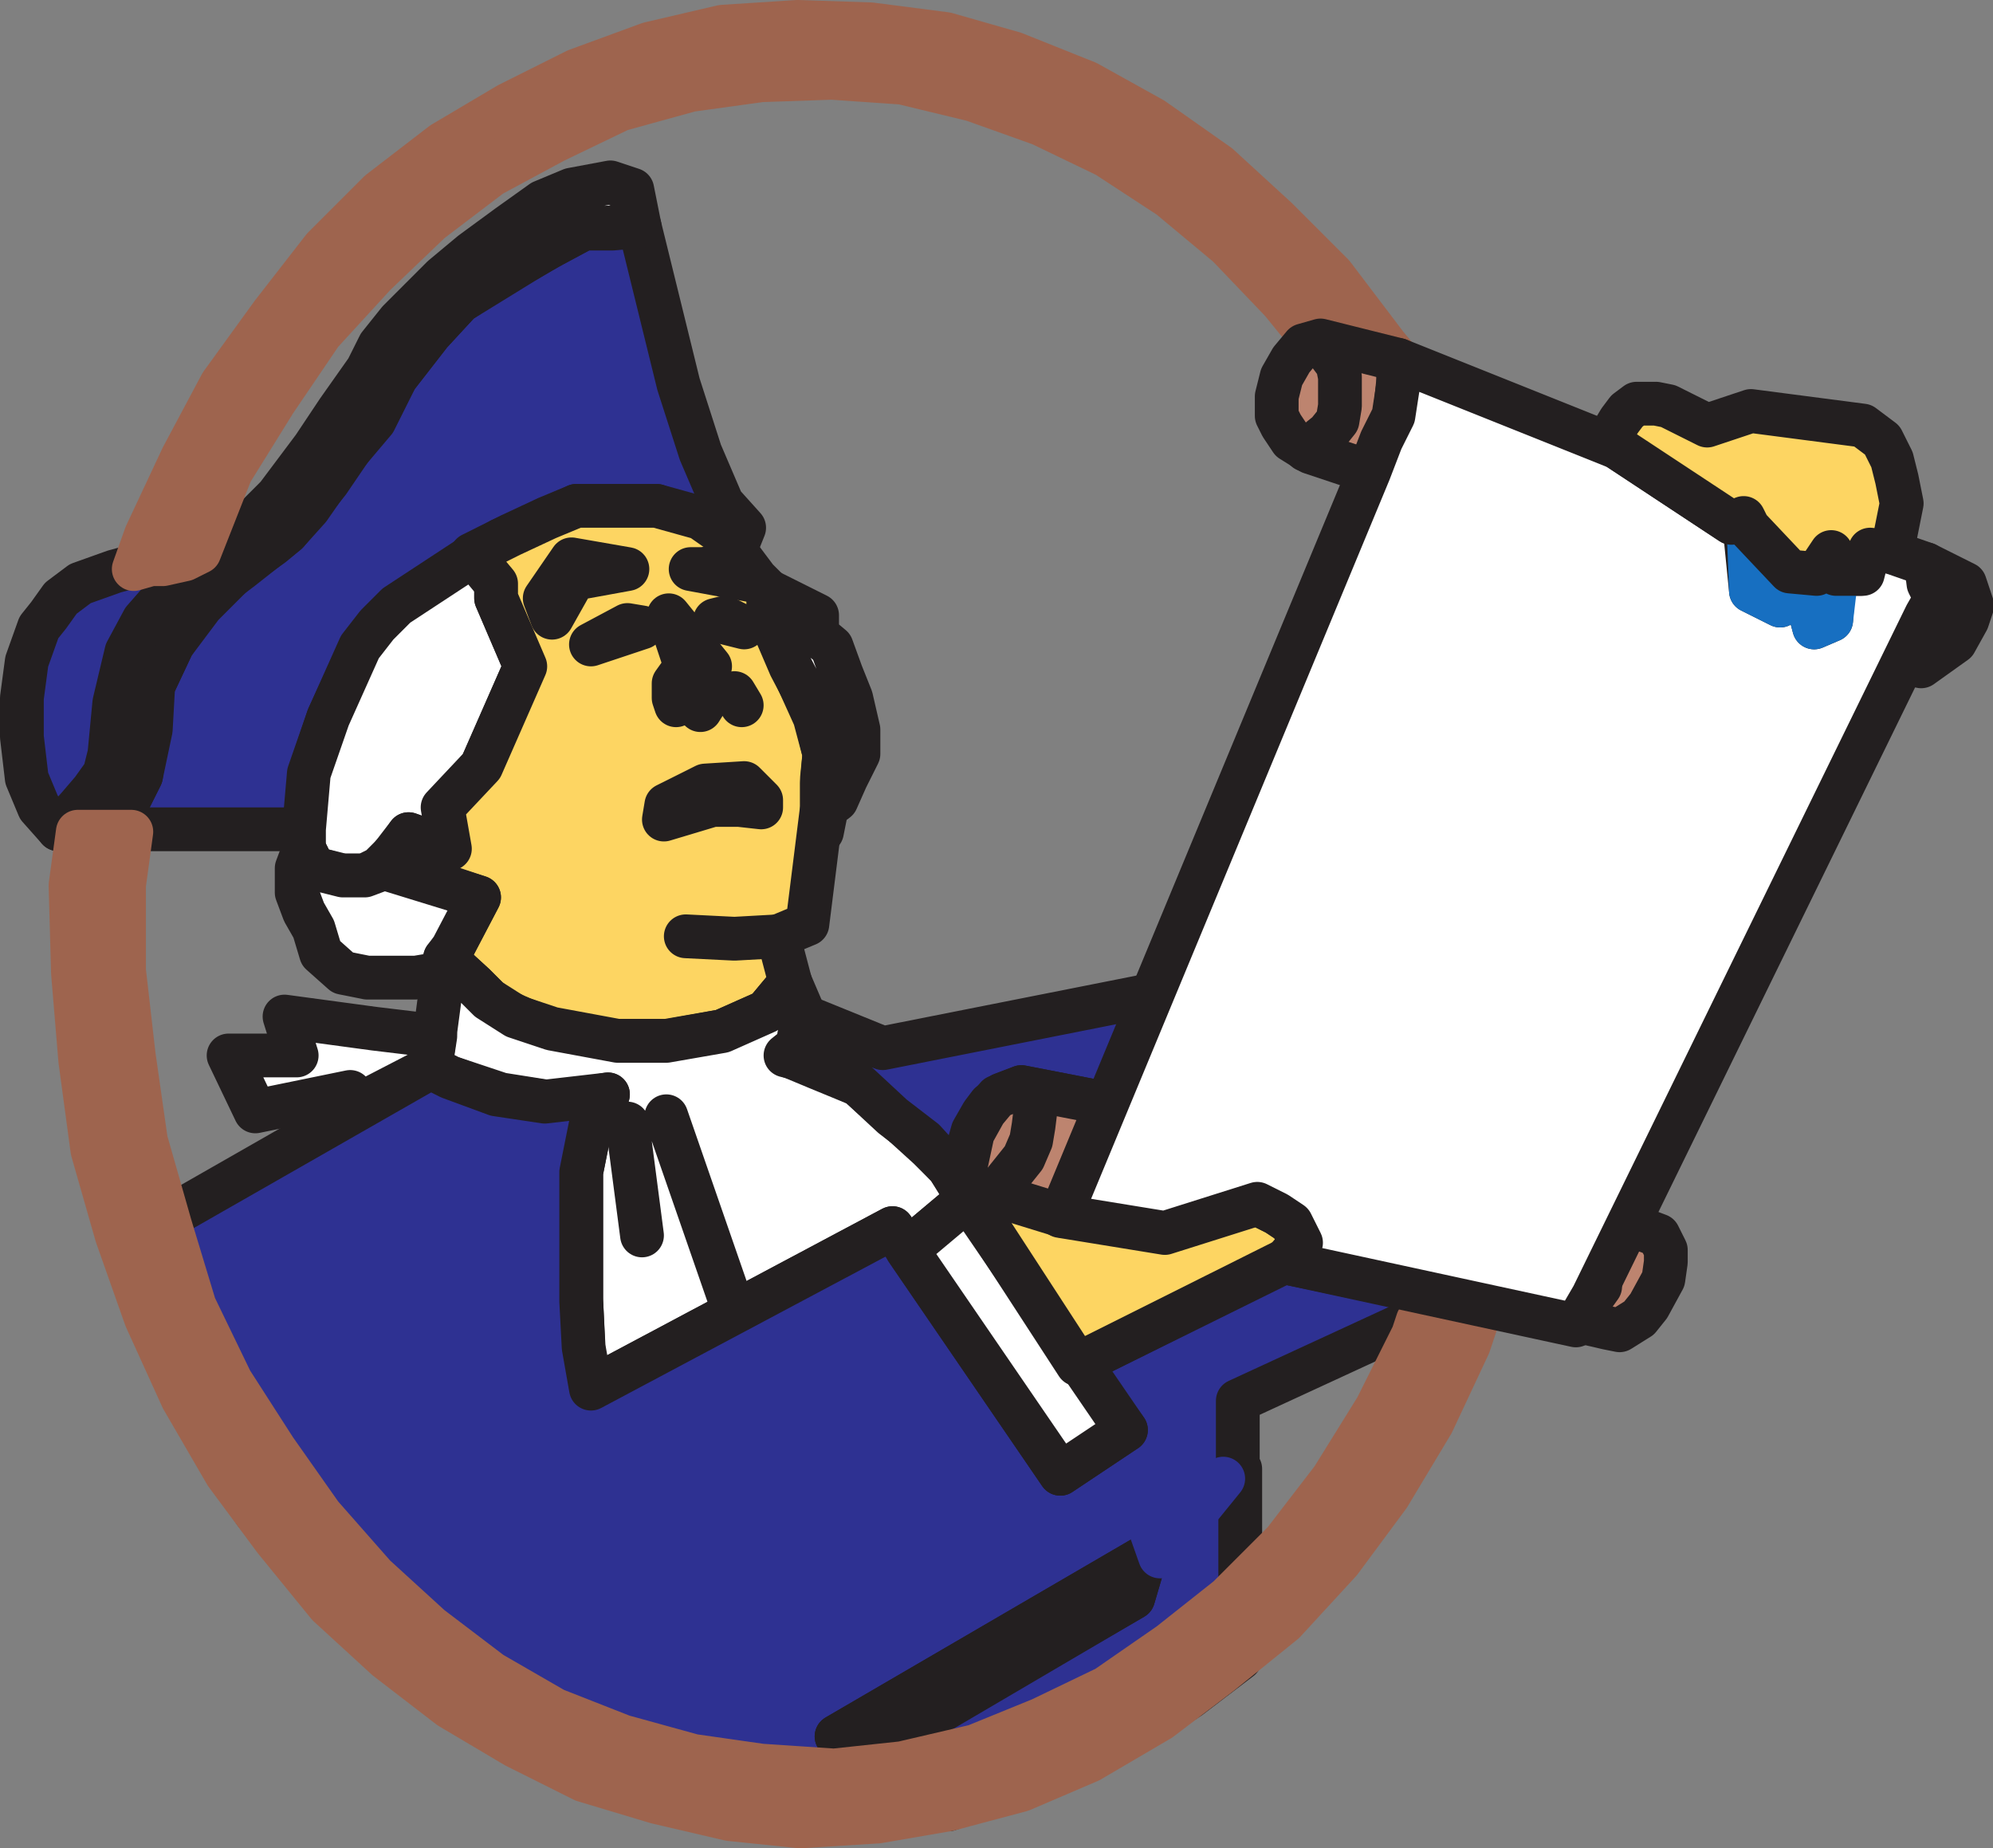 <svg xmlns="http://www.w3.org/2000/svg" width="614.654" height="569.983"><rect width="100%" height="100%" fill="#808080" stroke="none"/><path fill="#2e3192" fill-rule="evenodd" d="m226.5 170.246 3-7.5-6.75-7.5-6.75-15.75-6.75-21-12-48.75-8.25.75h-9l-11.25 6-7.5 4.5-19.5 12-9 9.75-10.5 13.5-8.25 13.5-12.75 18.75-6 7.5-6.75 8.25-14.25 11.25-6 4.5-8.25 8.25-6.75 10.5-6 12.75-2.25 15.75-1.5 12-4.5 9-5.25 4.5-5.25 3h65.25l1.5-11.25.75-7.5 5.25-15.75 9-19.5 6.75-9 6-6 17.25-11.25 14.25-9 12.75-5.25 10.5-5.25h24.75l6 2.25 8.25 3 6.75 3.75 3 5.25"/><path fill="none" stroke="#231f20" stroke-linecap="round" stroke-linejoin="round" stroke-miterlimit="10" stroke-width="13.5" d="m226.5 170.246 3-7.5-6.75-7.5-6.75-15.75-6.75-21-12-48.75-8.25.75h-9l-11.25 6-7.5 4.5-19.5 12-9 9.75-10.5 13.5-8.25 13.5-12.75 18.75-6 7.5-6.75 8.25-14.25 11.25-6 4.5-8.25 8.25-6.75 10.5-6 12.75-2.25 15.75-1.5 12-4.5 9-5.25 4.5-5.25 3h65.25l1.5-11.25.75-7.5 5.25-15.75 9-19.5 6.75-9 6-6 17.25-11.25 14.25-9 12.75-5.25 10.5-5.25h24.75l6 2.25 8.25 3 6.75 3.75zm0 0"/><path fill="#fff" fill-rule="evenodd" d="m28.5 255.746 10.5-7.5 4.5-9 3-14.25.75-13.5 6-12.75 9-12 11.25-11.25 10.5-7.5 4.5-3.75 6.75-7.5 12-17.25 8.25-9.75 6.75-13.5 10.5-13.5 9-9.75 11.25-7.5 17.25-9.75 9.75-5.25 17.25-.75-2.25-11.25-6.75-2.25-12 2.25-9 3.75-10.5 7.5-11.25 8.25-9 7.5-13.5 13.5-6 7.5-3.75 7.5-9 12.75-7.5 11.25-11.25 15-8.25 8.25-10.5 8.25-14.25 12.75-8.25 9-5.25 9.75-2.25 7.5-1.5 9-2.25 15-.75 6-2.25 5.25-12 12h10.5"/><path fill="none" stroke="#231f20" stroke-linecap="round" stroke-linejoin="round" stroke-miterlimit="10" stroke-width="13.5" d="m28.5 255.746 10.5-7.5 4.5-9 3-14.25.75-13.5 6-12.75 9-12 11.25-11.25 10.5-7.5 4.5-3.75 6.75-7.5 12-17.25 8.25-9.75 6.75-13.5 10.5-13.5 9-9.75 11.25-7.5 17.25-9.75 9.75-5.25 17.25-.75-2.25-11.25-6.75-2.25-12 2.25-9 3.75-10.5 7.5-11.25 8.25-9 7.5-13.5 13.5-6 7.5-3.75 7.5-9 12.75-7.5 11.25-11.25 15-8.25 8.25-10.5 8.25-14.25 12.75-8.25 9-5.25 9.75-2.25 7.5-1.5 9-2.25 15-.75 6-2.25 5.25-12 12zm0 0"/><path fill="#2e3192" fill-rule="evenodd" d="m67.5 167.996-9 8.25-9 9-5.25 6-5.25 9.75-3.75 15.75-1.5 15.75-1.5 6-3.75 5.25-4.5 5.25-6 6.75-6-6.75-3.75-9-1.5-12.75v-12l1.5-11.25 3.75-10.5 3-3.75 3.75-5.25 6-4.5 10.5-3.75 8.25-2.25 9-.75 15-5.25"/><path fill="none" stroke="#231f20" stroke-linecap="round" stroke-linejoin="round" stroke-miterlimit="10" stroke-width="13.5" d="m67.5 167.996-9 8.25-9 9-5.25 6-5.25 9.75-3.75 15.75-1.5 15.75-1.5 6-3.75 5.25-4.5 5.25-6 6.75-6-6.75-3.75-9-1.5-12.75v-12l1.5-11.25 3.75-10.5 3-3.75 3.75-5.25 6-4.5 10.5-3.75 8.25-2.25 9-.75zm0 0"/><path fill="#fff" fill-rule="evenodd" d="m146.25 170.996-24 15.75-6 6-5.25 6.75-9.75 21.75-6 17.25-1.5 17.25v6l3 6 8.25 2.25h7.5l4.5-2.25 6-6 3-4.5 12.75 4.5-1.5-11.25 11.25-14.25 13.5-30.75-9-21v-4.5l-6.75-9"/><path fill="none" stroke="#231f20" stroke-linecap="round" stroke-linejoin="round" stroke-miterlimit="10" stroke-width="13.5" d="m146.25 170.996-24 15.75-6 6-5.25 6.75-9.75 21.75-6 17.25-1.5 17.25v6l3 6 8.25 2.25h7.5l4.5-2.25 6-6 3-4.5 12.75 4.5-1.5-11.25 11.25-14.25 13.5-30.75-9-21v-4.5zm0 0"/><path fill="#fdd562" fill-rule="evenodd" d="m153 179.996-7.5-9 12-6 11.25-5.25 9-3.75h24.75l13.5 3.75 7.5 5.25 3 4.5 6.75 9 3.75 3.75v7.5l14.25 31.5 3 11.25-.75 7.5v9l-4.5 36-9 3.75 3.75 14.25-7.5 9-13.5 6-16.5 3H189l-6-.75-12-2.25-9.75-3.75-6.75-3-3.75-3-4.5-4.5-9-8.25 2.25-3 8.25-15.75-29.25-9.75 7.5-9.75 12.75 4.5-2.25-12.75 12-12.75 13.5-30.75-9-21v-4.5"/><path fill="none" stroke="#231f20" stroke-linecap="round" stroke-linejoin="round" stroke-miterlimit="10" stroke-width="13.5" d="m153 179.996-7.5-9 12-6 11.25-5.25 9-3.75h24.75l13.5 3.75 7.5 5.25 3 4.5 6.75 9 3.75 3.75v7.5l14.25 31.5 3 11.25-.75 7.5v9l-4.5 36-9 3.75 3.75 14.25-7.5 9-13.5 6-16.5 3H189l-6-.75-12-2.25-9.75-3.75-6.75-3-3.75-3-4.5-4.5-9-8.25 2.25-3 8.25-15.75-29.25-9.75 7.5-9.75 12.75 4.5-2.25-12.75 12-12.75 13.5-30.75-9-21zm0 0"/><path fill="#fff" fill-rule="evenodd" d="m237 182.246 15 7.5v6l4.5 3.75 3 8.25 3 7.5 2.25 9.75v7.5l-3.75 7.5-3 6.75-3 2.25-1.5 7.5v-15l.75-9-3-12.75-7.5-14.25-6.75-15.75v-7.5"/><path fill="none" stroke="#231f20" stroke-linecap="round" stroke-linejoin="round" stroke-miterlimit="10" stroke-width="13.5" d="m237 182.246 15 7.5v6l4.5 3.75 3 8.25 3 7.5 2.25 9.75v7.5l-3.75 7.5-3 6.75-3 2.25-1.5 7.5v-15l.75-9-3-12.75-7.5-14.25-6.75-15.75zm0 0"/><path fill="#fff" fill-rule="evenodd" d="m118.5 267.746 29.25 9-8.25 15.75-2.25 3v4.5l-9 1.5h-15l-7.5-1.5-6.75-6-2.25-7.5-3-5.25-2.25-6v-7.5l2.25-6 3 6 9 2.25h6.75l6-2.25"/><path fill="none" stroke="#231f20" stroke-linecap="round" stroke-linejoin="round" stroke-miterlimit="10" stroke-width="13.5" d="m118.5 267.746 29.25 9-8.25 15.75-2.25 3v4.5l-9 1.5h-15l-7.5-1.5-6.75-6-2.25-7.5-3-5.25-2.25-6v-7.5l2.25-6 3 6 9 2.25h6.75zm0 0"/><path fill="#fff" fill-rule="evenodd" d="m137.25 295.496-4.5 33.75 6 3 15.75 5.25 14.25 2.25h6l12.75-2.25-5.25 9-3 15v39l.75 17.25 2.25 10.5 93-49.5 4.5 6.75 18.75-15.75-6-9.75-6-6-8.25-7.5-13.5-12-11.25-5.25-5.25-2.25-6-1.5 3.75-3 .75-4.5 1.5-4.5-4.5-10.5-7.5 9-13.5 6-17.25 3h-15l-20.25-3.75-11.25-3.75-8.25-5.25-4.5-4.5-9-8.25"/><path fill="none" stroke="#231f20" stroke-linecap="round" stroke-linejoin="round" stroke-miterlimit="10" stroke-width="13.5" d="m137.25 295.496-4.5 33.75 6 3 15.75 5.25 14.25 2.25h6l12.75-2.25-5.25 9-3 15v39l.75 17.25 2.25 10.5 93-49.5 4.5 6.75 18.75-15.75-6-9.75-6-6-8.25-7.5-13.5-12-11.25-5.25-5.25-2.25-6-1.5 3.75-3 .75-4.5 1.5-4.5-4.5-10.5-7.5 9-13.5 6-17.25 3h-15l-20.25-3.75-11.25-3.75-8.25-5.25-4.5-4.5zm0 0"/><path fill="#2e3192" fill-rule="evenodd" d="m132.75 329.246-94.5 54 3.75 13.5 6 13.5 6 14.25 6 11.25 6.75 12.75 12 18L93 483.746l12.75 13.5 10.5 9 9.75 9 15.75 11.25 19.5 12 16.5 8.25 19.5 6 18.75 5.25 18.75 2.25 21.75 1.5 30-3.75h6l14.25-5.25 18-6 13.5-6 18-10.5 10.5-6.75 15.75-12v-58.5l-29.25 27-3.75 12.75-81.75 47.25-9.75-4.5 95.25-55.5 28.5-27v-21l68.25-31.5-54-11.25-63.75 31.5 15 20.25-20.25 13.5-51.75-75.75-93 49.5-2.25-12.75-.75-14.25v-39.75l3-15 5.25-9-19.5 2.25-15-2.25-14.25-5.25-6-3"/><path fill="none" stroke="#231f20" stroke-linecap="round" stroke-linejoin="round" stroke-miterlimit="10" stroke-width="13.5" d="m132.75 329.246-94.5 54 3.75 13.5 6 13.5 6 14.25 6 11.25 6.75 12.75 12 18L93 483.746l12.75 13.5 10.5 9 9.75 9 15.75 11.25 19.5 12 16.5 8.25 19.5 6 18.75 5.25 18.75 2.25 21.75 1.5 30-3.75h6l14.25-5.25 18-6 13.5-6 18-10.5 10.5-6.75 15.75-12v-58.5l-29.25 27-3.75 12.75-81.75 47.25-9.75-4.5 95.25-55.5 28.5-27v-21l68.25-31.5-54-11.25-63.75 31.5 15 20.25-20.25 13.5-51.75-75.75-93 49.5-2.25-12.75-.75-14.25v-39.75l3-15 5.25-9-19.5 2.25-15-2.25-14.25-5.25zm0 0"/><path fill="#2e3192" fill-rule="evenodd" d="m248.25 313.496-1.5 4.5-.75 4.5-3 3 9 3.75 12.75 5.25 10.5 9.75 9.75 7.5 7.5 8.25 10.5 15.75 4.5-6.75-9-3-.75-6 .75-6 1.5-5.25 3-5.25 2.25-3 3.75-3 6-2.25 27 5.25 13.5-33.75-83.25 16.5-24-9.75"/><path fill="none" stroke="#231f20" stroke-linecap="round" stroke-linejoin="round" stroke-miterlimit="10" stroke-width="13.5" d="m248.25 313.496-1.5 4.5-.75 4.5-3 3 9 3.75 12.75 5.25 10.5 9.75 9.75 7.5 7.5 8.25 10.5 15.75 4.5-6.75-9-3-.75-6 .75-6 1.5-5.25 3-5.25 2.25-3 3.75-3 6-2.25 27 5.25 13.5-33.75-83.25 16.5zm0 0"/><path fill="#fff" fill-rule="evenodd" d="m134.25 319.496-1.5 9.75-21.75 11.25-3-3.75-29.25 6-8.25-17.25h21l-3.75-12 27.75 3.75 18.75 2.25"/><path fill="none" stroke="#231f20" stroke-linecap="round" stroke-linejoin="round" stroke-miterlimit="10" stroke-width="13.5" d="m134.25 319.496-1.5 9.75-21.75 11.25-3-3.75-29.25 6-8.25-17.25h21l-3.75-12 27.75 3.75zm0 0"/><path fill="#fff" fill-rule="evenodd" d="m170.25 190.496-2.25-6 8.25-12 17.25 3-16.5 3-6.75 12"/><path fill="none" stroke="#231f20" stroke-linecap="round" stroke-linejoin="round" stroke-miterlimit="10" stroke-width="13.5" d="m170.25 190.496-2.25-6 8.25-12 17.25 3-16.5 3zm0 0"/><path fill="#fff" fill-rule="evenodd" d="M216.75 175.496H213l20.25 3.75-6.75-5.25-9.75 1.5"/><path fill="none" stroke="#231f20" stroke-linecap="round" stroke-linejoin="round" stroke-miterlimit="10" stroke-width="13.5" d="M216.75 175.496H213l20.25 3.75-6.75-5.25zm0 0"/><path fill="#231f20" fill-rule="evenodd" d="m229.5 241.496-12 .75-12 6-.75 4.5 15-4.5H228l6.75.75v-2.25l-5.25-5.25"/><path fill="none" stroke="#231f20" stroke-linecap="round" stroke-linejoin="round" stroke-miterlimit="10" stroke-width="13.5" d="m229.5 241.496-12 .75-12 6-.75 4.5 15-4.5H228l6.75.75v-2.25zm0 0"/><path fill="#231f20" fill-rule="evenodd" stroke="#231f20" stroke-linecap="round" stroke-linejoin="round" stroke-miterlimit="10" stroke-width="13.5" d="m193.5 192.746-11.25 6 15.75-5.25zm30-2.25 6 3-9-2.25zm0 0"/><path fill="none" stroke="#231f20" stroke-linecap="round" stroke-linejoin="round" stroke-miterlimit="10" stroke-width="13.5" d="m240 288.746-13.5.75-15-.75m-18 57.75 4.5 34.5m7.5-36.75 19.5 56.25"/><path fill="#fff" fill-rule="evenodd" d="m353.25 479.996-3.75 12.75-81.75 48-9.75-5.25 95.25-55.5"/><path fill="none" stroke="#231f20" stroke-linecap="round" stroke-linejoin="round" stroke-miterlimit="10" stroke-width="13.5" d="m353.25 479.996-3.75 12.75-81.75 48-9.75-5.25zm0 0"/><path fill="#fff" fill-rule="evenodd" d="m279.75 385.496 18.75-15.75 48.75 71.25-20.25 13.5-47.25-69"/><path fill="none" stroke="#231f20" stroke-linecap="round" stroke-linejoin="round" stroke-miterlimit="10" stroke-width="13.5" d="m279.75 385.496 18.75-15.75 48.75 71.25-20.25 13.5zm0 0"/><path fill="#fdd562" fill-rule="evenodd" d="m401.25 383.246-3-6-4.5-3-6-3-28.5 7.5-51.75-9.75-4.5 6.75 29.25 45 64.5-32.25 4.5-5.25"/><path fill="none" stroke="#231f20" stroke-linecap="round" stroke-linejoin="round" stroke-miterlimit="10" stroke-width="13.5" d="m401.25 383.246-3-6-4.5-3-6-3-28.5 7.5-51.75-9.75-4.5 6.75 29.25 45 64.5-32.25zm0 0"/><path fill="#9e644e" fill-rule="evenodd" d="m57 172.496 4.5-2.25 9.75-24.75 13.5-21.75 14.25-21 16.5-18 17.25-16.5 18.75-14.25 19.5-10.5 20.25-9.75 21.75-6 21.75-3 21.75-.75 21.75 1.5 21.75 5.25 21 7.5 20.25 9.75 19.5 12.75 18 15 16.5 17.25 9.75 12h3l23.25 6-3.75-4.5-16.5-21.75-17.25-17.25-18-16.5-20.25-14.25-20.25-11.25-22.5-9-21-6-23.25-3-22.5-.75-23.25 1.5-22.5 5.25-22.5 8.25-21 10.5-20.25 12-19.5 15-17.25 17.25L84 96.746l-15.75 21.75-12 22.5-11.25 24-3.75 10.5 5.25-1.5h3.75l6.75-1.5"/><path fill="none" stroke="#9e644e" stroke-linecap="round" stroke-linejoin="round" stroke-miterlimit="10" stroke-width="13.5" d="m57 172.496 4.5-2.25 9.75-24.75 13.5-21.75 14.25-21 16.5-18 17.25-16.5 18.75-14.25 19.5-10.5 20.25-9.75 21.75-6 21.75-3 21.75-.75 21.75 1.5 21.75 5.25 21 7.5 20.25 9.75 19.5 12.75 18 15 16.5 17.25 9.75 12h3l23.25 6-3.75-4.5-16.5-21.75-17.25-17.25-18-16.5-20.25-14.25-20.25-11.25-22.5-9-21-6-23.25-3-22.5-.75-23.25 1.5-22.5 5.25-22.5 8.25-21 10.5-20.25 12-19.5 15-17.25 17.25L84 96.746l-15.75 21.75-12 22.5-11.25 24-3.75 10.5 5.25-1.5h3.75zm0 0"/><path fill="#9e644e" fill-rule="evenodd" d="m437.25 407.246-1.5 4.5-11.25 22.5-13.5 21.75-15 19.5-17.25 17.25-18 14.25-19.5 13.5-20.25 9.75-20.25 8.25-22.5 5.25-21 2.25-22.5-1.5-21-3-21.75-6-21-8.25-19.5-11.25-18.75-14.25-17.25-15.75-16.5-18.75-14.25-20.25-13.5-21L60 402.746l-7.5-24.75-7.5-26.25-3.75-26.25-3-26.25v-26.25l2.25-16.5H24l-2.25 16.5.75 27 2.25 27 3.75 27.75 7.5 26.25 9 25.5 11.25 24.75 13.5 23.25 15 20.25 16.5 20.25 18 16.5 19.5 15 20.25 12 21 10.5 22.5 6.75 22.5 5.25 21.75 2.25 24-1.5 21.75-3.75 22.5-6 21-9 21.75-12.75 18.75-14.25 19.5-15.75 17.25-18.75 15-20.25 13.5-22.5 11.25-24 3.75-11.25-8.25-.75-11.25 4.5"/><path fill="none" stroke="#9e644e" stroke-linecap="round" stroke-linejoin="round" stroke-miterlimit="10" stroke-width="13.5" d="m437.25 407.246-1.5 4.5-11.25 22.5-13.5 21.75-15 19.5-17.25 17.25-18 14.25-19.5 13.5-20.25 9.75-20.25 8.25-22.5 5.25-21 2.25-22.5-1.5-21-3-21.75-6-21-8.25-19.5-11.25-18.75-14.25-17.25-15.75-16.5-18.75-14.25-20.25-13.5-21L60 402.746l-7.5-24.75-7.5-26.25-3.75-26.25-3-26.25v-26.25l2.25-16.5H24l-2.25 16.5.75 27 2.25 27 3.75 27.75 7.5 26.25 9 25.5 11.25 24.75 13.5 23.25 15 20.25 16.5 20.25 18 16.5 19.5 15 20.25 12 21 10.5 22.5 6.75 22.5 5.25 21.75 2.25 24-1.5 21.75-3.75 22.5-6 21-9 21.75-12.75 18.75-14.25 19.5-15.75 17.25-18.75 15-20.25 13.5-22.5 11.25-24 3.75-11.25-8.25-.75zm0 0"/><path fill="#bd846f" fill-rule="evenodd" d="m342 340.496-27-5.25-7.5 3-3.75 4.5-3.75 6.75-2.25 10.5.75 6 29.25 9 14.25-34.5"/><path fill="none" stroke="#231f20" stroke-linecap="round" stroke-linejoin="round" stroke-miterlimit="10" stroke-width="13.5" d="m342 340.496-27-5.25-7.5 3-3.75 4.5-3.75 6.75-2.25 10.5.75 6 29.25 9zm0 0"/><path fill="#bd846f" fill-rule="evenodd" d="m486 407.246 7.5-10.5v-5.25l.75-4.5 4.5-9.75 6.75 1.5 6 2.25 2.25 4.5v3.75l-.75 5.25-4.5 8.25-3 3.75-6 3.75-3.75-.75-9.75-2.25"/><path fill="none" stroke="#231f20" stroke-linecap="round" stroke-linejoin="round" stroke-miterlimit="10" stroke-width="13.5" d="m486 407.246 7.5-10.5v-5.25l.75-4.5 4.5-9.75 6.75 1.5 6 2.25 2.25 4.5v3.75l-.75 5.25-4.5 8.25-3 3.75-6 3.75-3.75-.75zm0 0"/><path fill="#bd846f" fill-rule="evenodd" d="m431.25 110.996-24-6-5.25 1.5-3.75 4.5-3 5.25-1.5 6v6l1.5 3 3 4.5 6 3.75 18 6 5.25-9.75 2.25-6 .75-5.25.75-7.5v-6"/><path fill="none" stroke="#231f20" stroke-linecap="round" stroke-linejoin="round" stroke-miterlimit="10" stroke-width="13.5" d="m431.25 110.996-24-6-5.25 1.5-3.75 4.5-3 5.25-1.5 6v6l1.5 3 3 4.5 6 3.75 18 6 5.25-9.75 2.25-6 .75-5.25.75-7.5zm0 0"/><path fill="#bd846f" fill-rule="evenodd" d="m594 173.996 12 6 2.25 6.75-1.5 4.5-3.75 6.75-10.5 7.5-6-1.5 10.5-20.25-3-9.75"/><path fill="none" stroke="#231f20" stroke-linecap="round" stroke-linejoin="round" stroke-miterlimit="10" stroke-width="13.5" d="m594 173.996 12 6 2.25 6.75-1.5 4.5-3.75 6.75-10.5 7.5-6-1.5 10.5-20.25zm0 0"/><path fill="#fff" fill-rule="evenodd" d="m396 389.246 90 19.5 5.25-9 102.75-210 3-5.25-2.25-4.5-.75-6-17.25-6-2.25 9h-6l-2.25 1.5-.75 1.5-.75 11.25-5.25 2.25-3-11.25-7.5 4.5-9-4.5-2.25-22.5-3.75 1.5-35.25-23.25-67.5-27v7.5l-1.5 9.75-3.75 7.5-3.75 9.75-95.25 229.5 32.25 5.25 28.5-9 6 3 4.5 3 3 6-5.25 6"/><path fill="none" stroke="#231f20" stroke-linecap="round" stroke-linejoin="round" stroke-miterlimit="10" stroke-width="13.5" d="m396 389.246 90 19.5 5.25-9 102.75-210 3-5.25-2.25-4.5-.75-6-17.25-6-2.25 9h-6l-2.25 1.5-.75 1.5-.75 11.25-5.25 2.25-3-11.25-7.5 4.5-9-4.5-2.25-22.5-3.75 1.5-35.25-23.25-67.5-27v7.5l-1.5 9.75-3.75 7.5-3.75 9.75-95.25 229.5 32.25 5.25 28.5-9 6 3 4.5 3 3 6zm0 0"/><path fill="#176fc1" fill-rule="evenodd" d="m539.25 162.746.75 19.5 9 4.5 7.5-4.5 3 11.25 5.25-2.25 1.5-12.75-.75-4.5-.75-3.75-4.5 6.75-8.25-.75-12-11.25-.75-2.25"/><path fill="none" stroke="#176fc1" stroke-linecap="round" stroke-linejoin="round" stroke-miterlimit="10" stroke-width="13.5" d="m539.25 162.746.75 19.5 9 4.5 7.5-4.5 3 11.25 5.25-2.25 1.5-12.75-.75-4.5-.75-3.75-4.5 6.75-8.25-.75-12-11.25zm0 0"/><path fill="#fdd562" fill-rule="evenodd" d="m534 161.246-35.25-23.25-1.5-4.5 2.25-3.75 2.25-3 3-2.25h6l3.75.75 12 6 13.5-4.5 34.5 4.5 6 4.5 3 6 1.5 6 1.5 7.5-3 15-6.75-.75-1.5 3-1.5 4.5h-7.5l-1.5-6.75-4.5 6.75-8.25-.75-12.75-13.5-1.5-3-3.75 1.5"/><path fill="none" stroke="#231f20" stroke-linecap="round" stroke-linejoin="round" stroke-miterlimit="10" stroke-width="13.5" d="m534 161.246-35.25-23.25-1.5-4.5 2.25-3.75 2.25-3 3-2.25h6l3.75.75 12 6 13.5-4.5 34.5 4.5 6 4.5 3 6 1.5 6 1.5 7.5-3 15-6.75-.75-1.5 3-1.5 4.5h-7.5l-1.5-6.75-4.5 6.75-8.25-.75-12.75-13.5-1.5-3zm-228 207 3.75-3.75 6-7.5 2.25-5.25.75-4.5.75-6-.75-4.5m84-198 3-2.25 3.75-3 3-3.75.75-4.5v-9l-.75-3.75-2.25-3-.75-2.25"/><path fill="#2e3192" fill-rule="evenodd" d="m353.25 467.246 4.5 12.75 19.5-24-23.25 8.25-.75 3"/><path fill="none" stroke="#2e3192" stroke-linecap="round" stroke-linejoin="round" stroke-miterlimit="10" stroke-width="13.5" d="m353.25 467.246 4.5 12.75 19.5-24-23.25 8.25zm0 0"/><path fill="none" stroke="#231f20" stroke-linecap="round" stroke-linejoin="round" stroke-miterlimit="10" stroke-width="13.5" d="m219.75 212.996-3.75 6m10.5-5.25 2.25 3.75"/><path fill="#bd846f" fill-rule="evenodd" d="m208.5 217.496 2.25-4.5 3-4.5 5.25-3-12.75-15.75 5.25 15.75-3.75 5.25v4.5l.75 2.25"/><path fill="none" stroke="#231f20" stroke-linecap="round" stroke-linejoin="round" stroke-miterlimit="10" stroke-width="13.5" d="m208.5 217.496 2.25-4.5 3-4.5 5.25-3-12.75-15.75 5.25 15.75-3.75 5.25v4.5zm0 0"/></svg>
